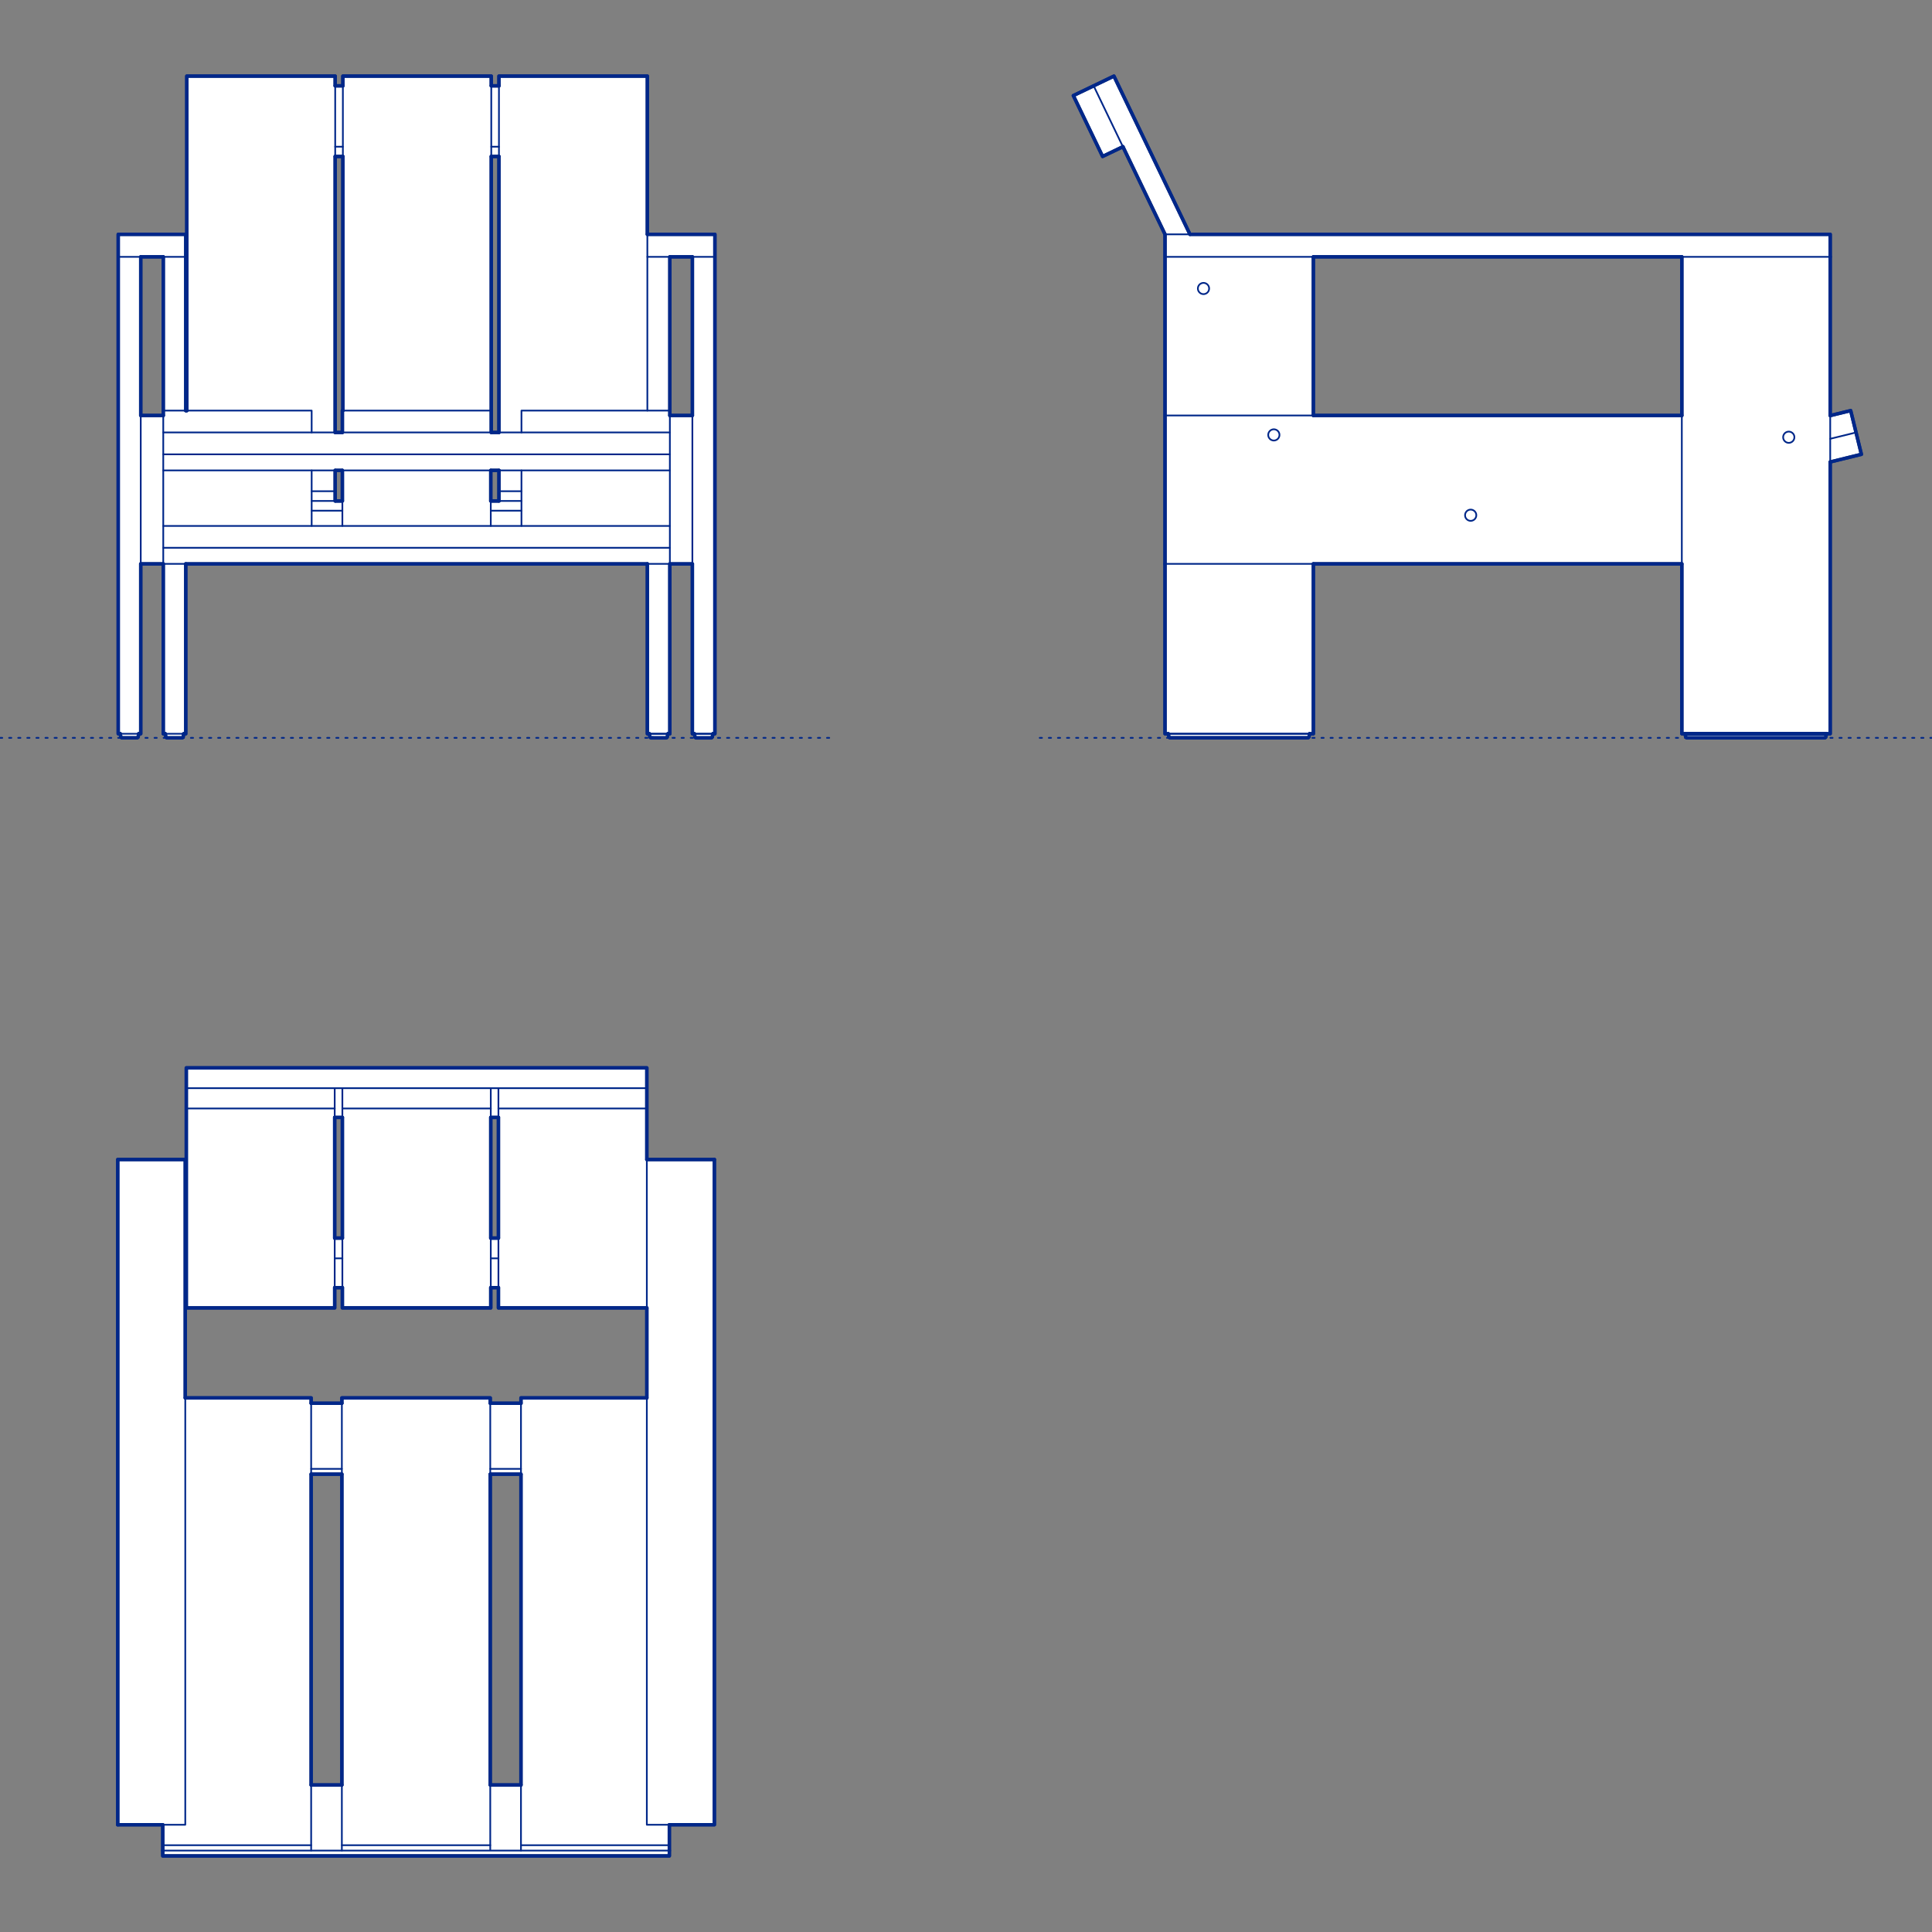 <?xml version="1.0" encoding="UTF-8"?>
<svg xmlns="http://www.w3.org/2000/svg" viewBox="0 0 850.39 850.39">
  <rect x="0" y="0" width="850.39" height="850.39" fill="#808080" stroke="none"/>
  <defs>
    <style>
      .cls-1, .cls-2 {
        stroke-width: .75px;
      }

      .cls-1, .cls-2, .cls-3 {
        fill: none;
        stroke: #002789;
      }

      .cls-1, .cls-2, .cls-3, .cls-4 {
        stroke-linecap: round;
        stroke-linejoin: round;
      }

      .cls-2 {
        stroke-dasharray: 0 0 1 3;
      }

      .cls-3, .cls-4 {
        stroke-width: 1.5px;
      }

      .cls-4 {
        fill: #fff;
        fill-rule: evenodd;
        stroke: #243775;
      }
    </style>
  </defs>
  <g id="Blocks_Fill" data-name="Blocks$Fill">
    <g id="HATCH">
      <path class="cls-4" d="M494.25,64.58l-8.93,4.29-12.88-26.8,8.93-4.29,8.93-4.29,33.46,69.65h281.82v79.79l9.01-2.21,2.36,9.63,2.36,9.63-13.72,3.36v119.63h-65.32v-74.78h-162.17v74.78h-1.69l-.2,1.24v.02s-.01.02-.01.02v.02s-.01.02-.01.02v.02s-.02.02-.02.02v.02s-.02.02-.02.02v.02s-.02.02-.02.02v.02s-.02.02-.02.02v.02s-.03.02-.03.02v.02s-.03.02-.03.02l-.02.02-.02.02-.02.02-.02.02h-.02s-.02.03-.02.03h-.02s-.02.03-.02.03h-.02s-.02.02-.02.02h-.02s-.02.02-.02.02h-.02s-.02.02-.02.02h-.02s-.02.02-.02.02h-.02s-.02.01-.02.01h-.02s-.02,0-.02,0h-.02s-.02,0-.02,0h-.02s-.02,0-.02,0h-.02s-60.46,0-60.46,0h-.02s-.02,0-.02,0h-.02s-.02,0-.02,0h-.02s-.02,0-.02,0h-.02s-.02-.01-.02-.01h-.02s-.02-.02-.02-.02h-.02s-.02-.02-.02-.02h-.02s-.02-.02-.02-.02h-.02s-.02-.02-.02-.02h-.02s-.02-.03-.02-.03h-.02s-.02-.03-.02-.03l-.02-.02-.02-.02-.02-.02-.02-.02v-.02s-.03-.02-.03-.02v-.02s-.03-.02-.03-.02v-.02s-.02-.02-.02-.02v-.02s-.02-.02-.02-.02v-.02s-.02-.02-.02-.02v-.02s-.02-.02-.02-.02v-.02s-.01-.02-.01-.02v-.02s0-.02,0-.02l-.19-1.22h-1.46V103.14l-18.53-38.56M740.27,113.05h-162.17v69.82h162.17v-69.82Z"/>
    </g>
    <g id="HATCH-2" data-name="HATCH">
      <polygon class="cls-4" points="803.7 324.21 803.7 324.23 803.7 324.26 803.69 324.28 803.68 324.3 803.68 324.32 803.67 324.34 803.66 324.36 803.65 324.38 803.64 324.41 803.63 324.43 803.62 324.45 803.61 324.47 803.6 324.48 803.58 324.5 803.57 324.52 803.56 324.54 803.54 324.56 803.53 324.57 803.51 324.59 803.49 324.6 803.48 324.62 803.46 324.63 803.44 324.65 803.42 324.66 803.4 324.67 803.38 324.69 803.36 324.7 803.34 324.71 803.32 324.72 803.3 324.73 803.28 324.74 803.26 324.74 803.24 324.75 803.22 324.76 803.2 324.76 803.17 324.77 803.15 324.77 803.13 324.78 803.11 324.78 803.08 324.78 803.06 324.78 803.04 324.78 803.01 324.78 802.52 324.78 802.37 324.78 743.26 324.78 743.16 324.78 742.63 324.78 742.6 324.78 742.57 324.78 742.55 324.78 742.53 324.78 742.5 324.77 742.48 324.77 742.46 324.77 742.43 324.76 742.41 324.76 742.39 324.75 742.37 324.74 742.35 324.73 742.32 324.72 742.3 324.71 742.28 324.7 742.26 324.69 742.24 324.68 742.22 324.67 742.2 324.66 742.18 324.64 742.17 324.63 742.15 324.61 742.13 324.6 742.11 324.58 742.1 324.56 742.08 324.55 742.07 324.53 742.05 324.51 742.04 324.49 742.03 324.47 742.02 324.45 742 324.43 741.99 324.41 741.98 324.39 741.97 324.37 741.96 324.35 741.96 324.32 741.95 324.3 741.94 324.28 741.94 324.26 741.93 324.23 741.93 324.21 741.73 322.98 743.07 322.98 802.57 322.98 803.9 322.98 803.7 324.21"/>
    </g>
    <g id="HATCH-3" data-name="HATCH">
      <path class="cls-4" d="M147.32,566.76v8.93h-65.32v-105.65h202.72v40.33h29.73v292.81h-19.82v13.72H71.64v-13.72h-19.82v-292.81h29.73v104.92h55.41v2.36h13.51v-2.36h65.32v2.36h13.51v-2.36h55.41v-39.6h-65.32v-8.93h-3.38v8.93h-65.32v-8.93h-3.38M219.39,491.84h-3.38v53.1h3.38v-53.1M150.7,491.84h-3.38v53.1h3.38v-53.1M215.79,648.88v136.79h13.51v-136.79h-13.51M150.47,648.88h-13.51v136.79h13.51v-136.79Z"/>
    </g>
    <g id="HATCH-4" data-name="HATCH">
      <path class="cls-4" d="M313.78,322.97h.89V103.14h-29.73V33.49h-65.32v4.29h-3.38v-4.29h-65.32v4.29h-3.38v-4.29h-65.32v147.24h-.45v-77.59h-29.73v219.84h.9l.2,1.25v.02s.01.02.01.02v.02s.01.02.01.02v.02s.02.02.02.02v.02s.02.02.02.02v.02s.02.02.02.02v.02s.03.02.03.02v.02s.03.02.03.02v.02s.03.02.03.02l.02.02.02.02.02.02.02.02h.02s.02.03.02.03h.02s.02.03.02.03h.02s.02.02.02.02h.02s.02.02.02.02h.02s.02.02.02.02h.02s.02.01.02.01h.02s.02.01.02.01h.02s.02,0,.02,0h.02s.02,0,.02,0h.02s.02,0,.02,0h6.41s.02,0,.02,0h.02s.02,0,.02,0h.02s.02,0,.02,0h.02s.02-.01.02-.01h.02s.02-.01.02-.01h.02s.02-.02.02-.02h.02s.02-.02.02-.02h.02s.02-.02.02-.02h.02s.02-.03.02-.03h.02s.02-.03.02-.03l.02-.02.02-.02.02-.02.02-.02.02-.02.02-.02v-.02s.03-.02.03-.02v-.02s.03-.02.03-.02v-.02s.02-.02.02-.02v-.02s.02-.02.02-.02v-.02s.02-.02.02-.02v-.02s.01-.02.01-.02v-.02s.01-.02.01-.02v-.02s.2-1.23.2-1.23h.9v-74.78h9.91s0,74.78,0,74.78h.9l.2,1.25v.02s.01.02.01.02v.02s.01.02.01.02v.02s.02.02.02.02v.02s.02.02.02.02v.02s.02.02.02.02v.02s.02.02.02.02v.02s.03.02.03.02v.02s.03.02.03.02l.02.02.02.02.02.02.02.02h.02s.02.03.02.03h.02s.02.03.02.03h.02s.02.02.02.02h.02s.02.02.02.02h.02s.02.02.02.02h.02s.02.02.02.02h.02s.02.01.02.01h.02s.02,0,.02,0h.02s.02,0,.02,0h.02s.02,0,.02,0h.02s6.41,0,6.41,0h.02s.02,0,.02,0h.02s.02,0,.02,0h.02s.02,0,.02,0h.02s.02-.01.02-.01h.02s.02-.02.02-.02h.02s.02-.02.02-.02h.02s.02-.02.02-.02h.02s.02-.02.02-.02h.02s.02-.03.02-.03h.02s.02-.03.02-.03l.02-.02.02-.02.02-.02.02-.02.02-.02v-.02s.03-.02.03-.02v-.02s.03-.02.03-.02v-.02s.02-.02.02-.02v-.02s.02-.02.02-.02v-.02s.02-.02.02-.02v-.02s.01-.02.01-.02v-.02s.01-.02.01-.02v-.02s.2-1.23.2-1.23h.9v-74.78h203.17v74.78h.91l.2,1.25v.02s.01.02.01.02v.02s.01.02.01.02v.02s.02.02.02.02v.02s.02.02.02.02v.02s.02.02.02.02v.02s.02.02.02.02v.02s.03.02.03.02v.02s.03.02.03.02l.02.02.02.02.02.02.02.02h.02s.02.03.02.03h.02s.02.03.02.03h.02s.02.02.02.02h.02s.02.02.02.02h.02s.02.02.02.02h.02s.02.02.02.02h.02s.02.01.02.01h.02s.02,0,.02,0h.02s.02,0,.02,0h.02s.02,0,.02,0h.02s.52,0,.52,0h5.89s.02,0,.02,0h.02s.02,0,.02,0h.02s.02,0,.02,0h.02s.02-.01.02-.01h.02s.02-.01.02-.01h.02s.02-.02.02-.02h.02s.02-.02.02-.02h.02s.02-.02.02-.02h.02s.02-.03.02-.03h.02s.02-.03.02-.03l.02-.02.02-.02.02-.02.02-.02.02-.02v-.02s.03-.02.03-.02v-.02s.03-.02.03-.02v-.02s.02-.02.02-.02v-.02s.02-.02.02-.02v-.02s.02-.02.02-.02v-.02s.02-.02.02-.02v-.02s.01-.02.01-.02v-.02s0-.02,0-.02l.2-1.23h.89v-74.78h9.91v74.78h.91l.2,1.25v.02s.01.02.01.02v.02s.01.02.01.02v.02s.02.02.02.02v.02s.02.02.02.02v.02s.02.02.02.02v.02s.02.02.02.02v.02s.03.02.03.02v.02s.03.02.03.02l.02.02.02.02.02.02.02.02h.02s.02.03.02.03h.02s.02.03.02.03h.02s.02.02.02.02h.02s.02.02.02.02h.02s.02.02.02.02h.02s.02.02.02.02h.02s.02.01.02.01h.02s.02,0,.02,0h.02s.02,0,.02,0h.02s.02,0,.02,0h.02s6.41,0,6.41,0h.02s.02,0,.02,0h.02s.02,0,.02,0h.02s.02,0,.02,0h.02s.02-.01.02-.01h.02s.02-.02.02-.02h.02s.02-.02.02-.02h.02s.02-.02.02-.02h.02s.02-.02.02-.02h.02s.02-.03.02-.03h.02s.02-.03.02-.03l.02-.02.02-.02.02-.02.02-.02v-.02s.03-.02.03-.02v-.02s.03-.02.03-.02v-.02s.02-.02.02-.02v-.02s.02-.02.02-.02v-.02s.02-.02.02-.02v-.02s.02-.02.02-.02v-.02s.01-.02.01-.02v-.02s0-.02,0-.02l.2-1.23M71.86,113.05v69.82h-9.91v-69.82h9.91M147.54,220.5v-13.45h3.15v13.45h-3.15M150.92,180.73h-.23v9.63h-3.15v-121.48h3.38v111.86M216.24,68.87h3.38v121.48h-3.38v-121.48M219.62,207.05v13.45h-3.6v-13.45h3.6M304.76,182.87h-9.91v-69.82h9.91v69.82Z"/>
    </g>
  </g>
  <g id="Blocks_Inner" data-name="Blocks$Inner">
    <g id="LINE">
      <line class="cls-1" x1="740.27" y1="248.19" x2="512.78" y2="248.19"/>
    </g>
    <g id="POLYLINE">
      <polyline class="cls-1" points="512.78 248.19 512.78 182.87 512.78 113.05 512.78 103.14 805.59 103.14 805.59 113.05 740.27 113.05 512.78 113.05"/>
    </g>
    <g id="LINE-2" data-name="LINE">
      <line class="cls-1" x1="578.1" y1="113.05" x2="578.1" y2="182.87"/>
    </g>
    <g id="SPLINE">
      <path class="cls-1" d="M558.22,191.43c0-.54.16-1.02.47-1.45s.73-.73,1.24-.9,1.02-.17,1.53,0,.92.47,1.24.9.47.92.47,1.45-.16,1.02-.47,1.45-.73.73-1.24.9-1.02.17-1.53,0-.92-.47-1.24-.9-.47-.92-.47-1.45Z"/>
    </g>
    <g id="SPLINE-2" data-name="SPLINE">
      <path class="cls-1" d="M644.86,226.78c0-.54.16-1.02.47-1.45s.73-.73,1.24-.9,1.02-.17,1.53,0,.92.47,1.24.9.47.92.47,1.45-.16,1.02-.47,1.45-.73.73-1.24.9-1.02.17-1.53,0-.92-.47-1.24-.9-.47-.92-.47-1.45Z"/>
    </g>
    <g id="SPLINE-3" data-name="SPLINE">
      <path class="cls-1" d="M527.26,126.99c0-.54.16-1.02.47-1.45s.73-.73,1.24-.9,1.02-.17,1.53,0,.92.47,1.24.9.47.92.47,1.45-.16,1.02-.47,1.45-.73.73-1.24.9-1.02.17-1.53,0-.92-.47-1.24-.9-.47-.92-.47-1.45Z"/>
    </g>
    <g id="SPLINE-4" data-name="SPLINE">
      <path class="cls-1" d="M784.87,192.45c0-.54.16-1.02.47-1.45s.73-.73,1.24-.9,1.02-.17,1.53,0,.92.47,1.24.9.47.92.47,1.45-.16,1.02-.47,1.45-.73.73-1.24.9-1.02.17-1.53,0-.92-.47-1.24-.9-.47-.92-.47-1.45Z"/>
    </g>
    <g id="POLYLINE-2" data-name="POLYLINE">
      <polygon class="cls-1" points="514.24 322.96 515.57 322.96 575.07 322.96 576.41 322.96 576.21 324.19 576.21 324.21 576.2 324.24 576.2 324.26 576.19 324.28 576.18 324.3 576.18 324.32 576.17 324.35 576.16 324.37 576.15 324.39 576.14 324.41 576.13 324.43 576.12 324.45 576.1 324.47 576.09 324.48 576.08 324.5 576.06 324.52 576.05 324.54 576.03 324.55 576.02 324.57 576 324.59 575.98 324.6 575.97 324.61 575.95 324.63 575.93 324.64 575.91 324.65 575.89 324.67 575.87 324.68 575.85 324.69 575.83 324.7 575.81 324.71 575.79 324.72 575.77 324.72 575.75 324.73 575.72 324.74 575.7 324.74 575.68 324.75 575.66 324.75 575.63 324.76 575.61 324.76 575.59 324.76 575.57 324.76 575.54 324.76 575.51 324.76 575.03 324.76 574.88 324.76 515.77 324.76 515.67 324.76 515.14 324.76 515.1 324.76 515.08 324.76 515.06 324.76 515.03 324.76 515.01 324.76 514.99 324.75 514.96 324.75 514.94 324.74 514.92 324.74 514.9 324.73 514.87 324.72 514.85 324.71 514.83 324.71 514.81 324.7 514.79 324.69 514.77 324.67 514.75 324.66 514.73 324.65 514.71 324.64 514.69 324.62 514.67 324.61 514.65 324.59 514.64 324.58 514.62 324.56 514.61 324.54 514.59 324.53 514.57 324.51 514.56 324.49 514.55 324.47 514.53 324.45 514.52 324.43 514.51 324.41 514.5 324.39 514.49 324.37 514.48 324.35 514.47 324.33 514.46 324.31 514.46 324.28 514.45 324.26 514.44 324.24 514.44 324.22 514.44 324.19 514.24 322.96"/>
    </g>
    <g id="POLYLINE-3" data-name="POLYLINE">
      <polygon class="cls-1" points="803.7 324.21 803.7 324.23 803.7 324.26 803.69 324.28 803.68 324.3 803.68 324.32 803.67 324.34 803.66 324.36 803.65 324.38 803.64 324.41 803.63 324.43 803.62 324.45 803.61 324.47 803.6 324.48 803.58 324.5 803.57 324.52 803.56 324.54 803.54 324.56 803.53 324.57 803.51 324.59 803.49 324.6 803.48 324.62 803.46 324.63 803.44 324.65 803.42 324.66 803.4 324.67 803.38 324.69 803.36 324.7 803.34 324.71 803.32 324.72 803.3 324.73 803.28 324.74 803.26 324.74 803.24 324.75 803.22 324.76 803.2 324.76 803.17 324.77 803.15 324.77 803.13 324.78 803.11 324.78 803.08 324.78 803.06 324.78 803.04 324.78 803.01 324.78 802.52 324.78 802.37 324.78 743.26 324.78 743.16 324.78 742.63 324.78 742.6 324.78 742.57 324.78 742.55 324.78 742.53 324.78 742.5 324.77 742.48 324.77 742.46 324.77 742.43 324.76 742.41 324.76 742.39 324.75 742.37 324.74 742.35 324.73 742.32 324.72 742.3 324.71 742.28 324.7 742.26 324.69 742.24 324.68 742.22 324.67 742.2 324.66 742.18 324.64 742.17 324.63 742.15 324.61 742.13 324.6 742.11 324.58 742.1 324.56 742.08 324.55 742.07 324.53 742.05 324.51 742.04 324.49 742.03 324.47 742.02 324.45 742 324.43 741.99 324.41 741.98 324.39 741.97 324.37 741.96 324.35 741.96 324.32 741.95 324.3 741.94 324.28 741.94 324.26 741.93 324.23 741.93 324.21 741.73 322.98 743.07 322.98 802.57 322.98 803.9 322.98 803.7 324.21"/>
    </g>
    <g id="POLYLINE-4" data-name="POLYLINE">
      <polyline class="cls-1" points="805.59 113.05 805.59 322.97 740.27 322.97 740.27 113.05"/>
    </g>
    <g id="POLYLINE-5" data-name="POLYLINE">
      <polyline class="cls-1" points="578.1 248.19 578.1 322.97 512.78 322.97 512.78 248.19"/>
    </g>
    <g id="POLYLINE-6" data-name="POLYLINE">
      <polyline class="cls-1" points="805.59 203.34 819.32 199.98 816.96 190.35 814.6 180.73 805.59 182.93"/>
    </g>
    <g id="POLYLINE-7" data-name="POLYLINE">
      <polyline class="cls-1" points="494.25 64.58 485.32 68.87 472.44 42.07 481.38 37.78 490.31 33.49 523.77 103.14"/>
    </g>
    <g id="LINE-3" data-name="LINE">
      <line class="cls-1" x1="512.78" y1="182.87" x2="740.27" y2="182.87"/>
    </g>
    <g id="LINE-4" data-name="LINE">
      <line class="cls-1" x1="512.78" y1="103.14" x2="481.38" y2="37.78"/>
    </g>
    <g id="LINE-5" data-name="LINE">
      <line class="cls-1" x1="816.96" y1="190.35" x2="805.59" y2="193.14"/>
    </g>
    <g id="LINE-6" data-name="LINE">
      <line class="cls-1" x1="81.55" y1="615.29" x2="136.96" y2="615.29"/>
    </g>
    <g id="POLYLINE-8" data-name="POLYLINE">
      <polyline class="cls-1" points="136.96 615.29 136.96 812.19 136.96 814.55"/>
    </g>
    <g id="LINE-7" data-name="LINE">
      <line class="cls-1" x1="136.96" y1="785.67" x2="150.47" y2="785.67"/>
    </g>
    <g id="LINE-8" data-name="LINE">
      <line class="cls-1" x1="229.31" y1="648.88" x2="215.79" y2="648.88"/>
    </g>
    <g id="LINE-9" data-name="LINE">
      <line class="cls-1" x1="229.31" y1="646.53" x2="215.79" y2="646.53"/>
    </g>
    <g id="LINE-10" data-name="LINE">
      <line class="cls-1" x1="150.47" y1="648.88" x2="136.96" y2="648.88"/>
    </g>
    <g id="LINE-11" data-name="LINE">
      <line class="cls-1" x1="136.96" y1="617.65" x2="150.47" y2="617.65"/>
    </g>
    <g id="LINE-12" data-name="LINE">
      <line class="cls-1" x1="150.7" y1="566.76" x2="147.32" y2="566.76"/>
    </g>
    <g id="LINE-13" data-name="LINE">
      <line class="cls-1" x1="150.7" y1="491.84" x2="147.32" y2="491.84"/>
    </g>
    <g id="LINE-14" data-name="LINE">
      <line class="cls-1" x1="219.4" y1="566.76" x2="216.02" y2="566.76"/>
    </g>
    <g id="LINE-15" data-name="LINE">
      <line class="cls-1" x1="216.02" y1="553.88" x2="219.4" y2="553.88"/>
    </g>
    <g id="LINE-16" data-name="LINE">
      <line class="cls-1" x1="216.02" y1="544.95" x2="219.4" y2="544.95"/>
    </g>
    <g id="POLYLINE-9" data-name="POLYLINE">
      <polyline class="cls-1" points="229.31 812.19 229.31 615.29 284.72 615.29"/>
    </g>
    <g id="POLYLINE-10" data-name="POLYLINE">
      <polyline class="cls-1" points="216.02 478.97 216.02 487.9 216.02 575.69 150.7 575.69 150.7 487.9 150.7 478.97 216.02 478.97 219.39 478.97"/>
    </g>
    <g id="POLYLINE-11" data-name="POLYLINE">
      <polyline class="cls-1" points="284.71 575.69 219.39 575.69 219.39 487.9 219.39 478.97 284.71 478.97"/>
    </g>
    <g id="POLYLINE-12" data-name="POLYLINE">
      <polyline class="cls-1" points="147.32 487.9 147.32 575.69 82 575.69 82 487.9 82 478.97 82 470.03 284.71 470.03 284.71 478.97 284.71 487.9 284.71 510.37"/>
    </g>
    <g id="POLYLINE-13" data-name="POLYLINE">
      <polyline class="cls-1" points="82 487.9 147.32 487.9 147.32 478.97"/>
    </g>
    <g id="POLYLINE-14" data-name="POLYLINE">
      <polyline class="cls-1" points="150.7 478.97 147.32 478.97 82 478.97"/>
    </g>
    <g id="POLYLINE-15" data-name="POLYLINE">
      <polyline class="cls-1" points="229.3 814.55 215.79 814.55 150.47 814.55 150.47 812.19 150.47 615.29 215.79 615.29 215.79 812.19 215.79 814.55"/>
    </g>
    <g id="POLYLINE-16" data-name="POLYLINE">
      <rect class="cls-1" x="51.82" y="510.37" width="29.73" height="292.81"/>
    </g>
    <g id="POLYLINE-17" data-name="POLYLINE">
      <polyline class="cls-1" points="294.62 814.55 294.62 816.91 71.64 816.91 71.64 814.55"/>
    </g>
    <g id="POLYLINE-18" data-name="POLYLINE">
      <rect class="cls-1" x="284.71" y="510.37" width="29.73" height="292.81"/>
    </g>
    <g id="POLYLINE-19" data-name="POLYLINE">
      <polyline class="cls-1" points="294.62 812.19 229.31 812.19 229.31 814.55 294.62 814.55 294.62 812.19 294.62 803.18"/>
    </g>
    <g id="POLYLINE-20" data-name="POLYLINE">
      <polyline class="cls-1" points="150.47 814.55 136.96 814.55 71.64 814.55 71.64 812.19 71.64 803.18"/>
    </g>
    <g id="LINE-17" data-name="LINE">
      <line class="cls-1" x1="147.32" y1="553.88" x2="150.7" y2="553.88"/>
    </g>
    <g id="LINE-18" data-name="LINE">
      <line class="cls-1" x1="147.32" y1="544.95" x2="150.7" y2="544.95"/>
    </g>
    <g id="LINE-19" data-name="LINE">
      <line class="cls-1" x1="219.4" y1="491.84" x2="216.02" y2="491.84"/>
    </g>
    <g id="LINE-20" data-name="LINE">
      <line class="cls-1" x1="215.79" y1="617.65" x2="229.31" y2="617.65"/>
    </g>
    <g id="LINE-21" data-name="LINE">
      <line class="cls-1" x1="215.79" y1="785.67" x2="229.31" y2="785.67"/>
    </g>
    <g id="LINE-22" data-name="LINE">
      <line class="cls-1" x1="150.47" y1="646.53" x2="136.96" y2="646.53"/>
    </g>
    <g id="LINE-23" data-name="LINE">
      <line class="cls-1" x1="150.7" y1="487.9" x2="216.02" y2="487.9"/>
    </g>
    <g id="LINE-24" data-name="LINE">
      <line class="cls-1" x1="215.79" y1="812.19" x2="150.47" y2="812.19"/>
    </g>
    <g id="LINE-25" data-name="LINE">
      <line class="cls-1" x1="219.39" y1="487.9" x2="284.71" y2="487.9"/>
    </g>
    <g id="LINE-26" data-name="LINE">
      <line class="cls-1" x1="136.96" y1="812.19" x2="71.64" y2="812.19"/>
    </g>
    <g id="POLYLINE-21" data-name="POLYLINE">
      <polyline class="cls-1" points="284.94 248.19 284.94 322.97 294.85 322.97 294.85 248.19 294.85 199.98"/>
    </g>
    <g id="POLYLINE-22" data-name="POLYLINE">
      <polygon class="cls-1" points="287.23 324.78 287.38 324.78 292.43 324.78 292.53 324.78 293.06 324.78 293.1 324.78 293.12 324.78 293.14 324.77 293.17 324.77 293.19 324.77 293.21 324.77 293.23 324.76 293.26 324.76 293.28 324.75 293.3 324.74 293.32 324.74 293.35 324.73 293.37 324.72 293.39 324.71 293.41 324.7 293.43 324.69 293.45 324.68 293.47 324.66 293.49 324.65 293.51 324.64 293.53 324.62 293.54 324.61 293.56 324.59 293.58 324.57 293.59 324.56 293.61 324.54 293.62 324.52 293.64 324.5 293.65 324.48 293.66 324.47 293.68 324.45 293.69 324.43 293.7 324.4 293.71 324.38 293.72 324.36 293.73 324.34 293.74 324.32 293.74 324.3 293.75 324.27 293.75 324.25 293.76 324.23 293.76 324.21 293.96 322.97 292.62 322.97 287.18 322.97 285.85 322.97 286.04 324.21 286.05 324.23 286.05 324.25 286.06 324.27 286.06 324.29 286.07 324.32 286.08 324.34 286.09 324.36 286.1 324.38 286.11 324.4 286.12 324.42 286.13 324.44 286.14 324.46 286.15 324.48 286.17 324.5 286.18 324.52 286.19 324.53 286.21 324.55 286.22 324.57 286.24 324.58 286.26 324.6 286.27 324.61 286.29 324.63 286.31 324.64 286.33 324.66 286.35 324.67 286.37 324.68 286.39 324.69 286.41 324.7 286.43 324.71 286.45 324.72 286.47 324.73 286.49 324.74 286.51 324.75 286.53 324.75 286.55 324.76 286.58 324.76 286.6 324.77 286.62 324.77 286.64 324.77 286.67 324.77 286.69 324.78 286.71 324.78 286.74 324.78 287.23 324.78"/>
    </g>
    <g id="POLYLINE-23" data-name="POLYLINE">
      <polygon class="cls-1" points="313.58 324.21 313.78 322.97 312.44 322.97 307.01 322.97 305.67 322.97 305.87 324.21 305.87 324.23 305.87 324.25 305.88 324.27 305.89 324.29 305.89 324.32 305.9 324.34 305.91 324.36 305.92 324.38 305.93 324.4 305.94 324.42 305.95 324.44 305.96 324.46 305.97 324.48 305.99 324.5 306 324.52 306.01 324.53 306.03 324.55 306.04 324.57 306.06 324.58 306.08 324.6 306.09 324.61 306.11 324.63 306.13 324.64 306.15 324.66 306.17 324.67 306.19 324.68 306.21 324.69 306.23 324.7 306.25 324.71 306.27 324.72 306.29 324.73 306.31 324.74 306.33 324.75 306.35 324.75 306.38 324.76 306.4 324.76 306.42 324.77 306.44 324.77 306.47 324.77 306.49 324.77 306.51 324.78 306.53 324.78 306.56 324.78 307.05 324.78 307.2 324.78 312.25 324.78 312.35 324.78 312.88 324.78 312.92 324.78 312.94 324.78 312.96 324.77 312.99 324.77 313.01 324.77 313.03 324.77 313.06 324.76 313.08 324.76 313.1 324.75 313.12 324.74 313.15 324.74 313.17 324.73 313.19 324.72 313.21 324.71 313.23 324.7 313.25 324.69 313.27 324.68 313.29 324.66 313.31 324.65 313.33 324.64 313.35 324.62 313.36 324.61 313.38 324.59 313.4 324.57 313.41 324.56 313.43 324.54 313.44 324.52 313.46 324.5 313.47 324.48 313.49 324.47 313.5 324.45 313.51 324.43 313.52 324.4 313.53 324.38 313.54 324.36 313.55 324.34 313.56 324.32 313.56 324.3 313.57 324.27 313.58 324.25 313.58 324.23 313.58 324.21"/>
    </g>
    <g id="LINE-27" data-name="LINE">
      <line class="cls-1" x1="150.7" y1="224.79" x2="137.18" y2="224.79"/>
    </g>
    <g id="LINE-28" data-name="LINE">
      <line class="cls-1" x1="229.53" y1="224.79" x2="216.02" y2="224.79"/>
    </g>
    <g id="POLYLINE-24" data-name="POLYLINE">
      <line class="cls-1" x1="219.62" y1="220.5" x2="216.02" y2="220.5"/>
    </g>
    <g id="POLYLINE-25" data-name="POLYLINE">
      <polyline class="cls-1" points="284.94 103.14 314.67 103.14 314.67 113.05 314.67 322.97 304.76 322.97 304.76 248.19"/>
    </g>
    <g id="LINE-29" data-name="LINE">
      <line class="cls-1" x1="147.54" y1="37.78" x2="150.92" y2="37.78"/>
    </g>
    <g id="LINE-30" data-name="LINE">
      <line class="cls-1" x1="219.62" y1="68.87" x2="216.24" y2="68.87"/>
    </g>
    <g id="LINE-31" data-name="LINE">
      <line class="cls-1" x1="219.62" y1="64.58" x2="216.24" y2="64.58"/>
    </g>
    <g id="LINE-32" data-name="LINE">
      <line class="cls-1" x1="216.24" y1="37.78" x2="219.62" y2="37.78"/>
    </g>
    <g id="POLYLINE-26" data-name="POLYLINE">
      <polyline class="cls-1" points="71.86 180.73 137.18 180.73 137.18 190.35"/>
    </g>
    <g id="POLYLINE-27" data-name="POLYLINE">
      <polyline class="cls-1" points="72.76 322.97 72.96 324.21 72.96 324.23 72.97 324.25 72.97 324.27 72.98 324.29 72.98 324.32 72.99 324.34 73 324.36 73.01 324.38 73.02 324.4 73.03 324.42 73.04 324.44 73.05 324.46 73.07 324.48 73.08 324.5 73.09 324.52 73.11 324.53 73.12 324.55 73.14 324.57 73.15 324.58 73.17 324.6 73.19 324.61 73.2 324.63 73.22 324.64 73.24 324.66 73.26 324.67 73.28 324.68 73.3 324.69 73.32 324.7 73.34 324.71 73.36 324.72 73.38 324.73 73.4 324.74 73.42 324.75 73.45 324.75 73.47 324.76 73.49 324.76 73.51 324.77 73.53 324.77 73.56 324.77 73.58 324.77 73.6 324.78 73.62 324.78 73.66 324.78 74.19 324.78 74.29 324.78 79.34 324.78 79.49 324.78 79.98 324.78 80.01 324.78 80.03 324.78 80.05 324.77 80.08 324.77 80.1 324.77 80.12 324.77 80.14 324.76 80.17 324.76 80.19 324.75 80.21 324.75 80.23 324.74 80.25 324.73 80.28 324.72 80.3 324.71 80.32 324.7 80.34 324.69 80.36 324.68 80.38 324.67 80.4 324.65 80.42 324.64 80.44 324.62 80.45 324.61 80.47 324.59 80.49 324.58 80.5 324.56 80.52 324.54 80.53 324.52 80.55 324.51 80.56 324.49 80.58 324.47 80.59 324.45 80.6 324.43 80.61 324.41 80.62 324.39 80.63 324.36 80.64 324.34 80.65 324.32 80.65 324.3 80.66 324.27 80.67 324.25 80.67 324.23 80.68 324.21 80.87 322.97"/>
    </g>
    <g id="POLYLINE-28" data-name="POLYLINE">
      <polyline class="cls-1" points="294.85 180.73 229.53 180.73 229.53 190.35"/>
    </g>
    <g id="POLYLINE-29" data-name="POLYLINE">
      <polyline class="cls-1" points="294.85 113.05 294.85 180.73 294.85 190.35 294.85 199.98 71.86 199.98"/>
    </g>
    <g id="POLYLINE-30" data-name="POLYLINE">
      <polyline class="cls-1" points="294.85 207.05 71.86 207.05 71.86 199.98 71.86 190.35 71.86 180.73 71.86 113.05"/>
    </g>
    <g id="POLYLINE-31" data-name="POLYLINE">
      <polyline class="cls-1" points="61.95 113.05 61.95 322.97 52.04 322.97 52.04 113.05 52.04 103.14 81.77 103.14 81.77 113.05 81.77 180.73"/>
    </g>
    <g id="POLYLINE-32" data-name="POLYLINE">
      <polyline class="cls-1" points="81.77 248.19 81.77 322.97 71.86 322.97 71.86 248.19 71.86 207.05"/>
    </g>
    <g id="POLYLINE-33" data-name="POLYLINE">
      <polyline class="cls-1" points="61.95 248.19 71.86 248.19 294.85 248.19 304.76 248.19 304.76 182.87 304.76 113.05"/>
    </g>
    <g id="POLYLINE-34" data-name="POLYLINE">
      <polyline class="cls-1" points="147.54 207.05 147.54 216.21 147.54 220.5 137.18 220.5"/>
    </g>
    <g id="POLYLINE-35" data-name="POLYLINE">
      <polyline class="cls-1" points="82.22 180.73 82.22 33.49 147.54 33.49 147.54 190.35"/>
    </g>
    <g id="POLYLINE-36" data-name="POLYLINE">
      <polyline class="cls-1" points="219.62 190.35 219.62 33.49 284.94 33.49 284.94 103.14 284.94 113.05 284.94 180.73"/>
    </g>
    <g id="POLYLINE-37" data-name="POLYLINE">
      <polyline class="cls-1" points="219.62 207.05 219.62 216.21 219.62 220.5 229.53 220.5"/>
    </g>
    <g id="POLYLINE-38" data-name="POLYLINE">
      <polyline class="cls-1" points="216.02 190.35 216.02 180.73 150.7 180.73 150.7 190.35"/>
    </g>
    <g id="POLYLINE-39" data-name="POLYLINE">
      <polyline class="cls-1" points="150.92 180.73 150.92 33.49 216.24 33.49 216.24 190.35"/>
    </g>
    <g id="POLYLINE-40" data-name="POLYLINE">
      <polyline class="cls-1" points="52.94 322.97 53.14 324.21 53.14 324.23 53.15 324.25 53.15 324.27 53.16 324.3 53.16 324.32 53.17 324.34 53.18 324.36 53.19 324.38 53.2 324.4 53.21 324.43 53.22 324.45 53.24 324.47 53.25 324.48 53.26 324.5 53.28 324.52 53.29 324.54 53.31 324.56 53.32 324.57 53.34 324.59 53.36 324.61 53.37 324.62 53.39 324.64 53.41 324.65 53.43 324.66 53.45 324.68 53.47 324.69 53.49 324.7 53.51 324.71 53.53 324.72 53.55 324.73 53.58 324.74 53.6 324.74 53.62 324.75 53.64 324.76 53.66 324.76 53.69 324.77 53.71 324.77 53.73 324.77 53.76 324.77 53.78 324.78 53.8 324.78 53.84 324.78 54.37 324.78 54.47 324.78 59.52 324.78 59.67 324.78 60.16 324.78 60.19 324.78 60.21 324.78 60.23 324.77 60.26 324.77 60.28 324.77 60.3 324.77 60.32 324.76 60.35 324.76 60.37 324.75 60.39 324.75 60.41 324.74 60.43 324.73 60.45 324.72 60.48 324.71 60.5 324.7 60.52 324.69 60.54 324.68 60.56 324.67 60.58 324.65 60.6 324.64 60.61 324.62 60.63 324.61 60.65 324.59 60.67 324.58 60.68 324.56 60.7 324.54 60.71 324.52 60.73 324.51 60.74 324.49 60.75 324.47 60.77 324.45 60.78 324.43 60.79 324.41 60.8 324.39 60.81 324.36 60.82 324.34 60.83 324.32 60.83 324.3 60.84 324.27 60.85 324.25 60.85 324.23 60.85 324.21 61.05 322.97"/>
    </g>
    <g id="LINE-33" data-name="LINE">
      <line class="cls-1" x1="137.18" y1="207.05" x2="137.18" y2="231.5"/>
    </g>
    <g id="LINE-34" data-name="LINE">
      <line class="cls-1" x1="52.04" y1="113.05" x2="81.77" y2="113.05"/>
    </g>
    <g id="LINE-35" data-name="LINE">
      <line class="cls-1" x1="284.94" y1="113.05" x2="314.67" y2="113.05"/>
    </g>
    <g id="LINE-36" data-name="LINE">
      <line class="cls-1" x1="229.53" y1="231.5" x2="229.53" y2="207.05"/>
    </g>
    <g id="LINE-37" data-name="LINE">
      <line class="cls-1" x1="294.85" y1="190.35" x2="71.86" y2="190.35"/>
    </g>
    <g id="LINE-38" data-name="LINE">
      <line class="cls-1" x1="294.85" y1="231.5" x2="71.86" y2="231.5"/>
    </g>
    <g id="LINE-39" data-name="LINE">
      <line class="cls-1" x1="294.85" y1="241.12" x2="71.86" y2="241.12"/>
    </g>
    <g id="LINE-40" data-name="LINE">
      <line class="cls-1" x1="150.7" y1="231.5" x2="150.7" y2="207.05"/>
    </g>
    <g id="LINE-41" data-name="LINE">
      <line class="cls-1" x1="216.02" y1="207.05" x2="216.02" y2="231.5"/>
    </g>
    <g id="LINE-42" data-name="LINE">
      <line class="cls-1" x1="150.7" y1="220.5" x2="147.54" y2="220.5"/>
    </g>
    <g id="LINE-43" data-name="LINE">
      <line class="cls-1" x1="304.76" y1="182.87" x2="294.85" y2="182.87"/>
    </g>
    <g id="LINE-44" data-name="LINE">
      <line class="cls-1" x1="150.92" y1="68.87" x2="147.54" y2="68.87"/>
    </g>
    <g id="LINE-45" data-name="LINE">
      <line class="cls-1" x1="150.92" y1="64.58" x2="147.54" y2="64.58"/>
    </g>
    <g id="LINE-46" data-name="LINE">
      <line class="cls-1" x1="229.53" y1="216.21" x2="219.62" y2="216.21"/>
    </g>
    <g id="LINE-47" data-name="LINE">
      <line class="cls-1" x1="71.86" y1="182.87" x2="61.95" y2="182.87"/>
    </g>
    <g id="LINE-48" data-name="LINE">
      <line class="cls-1" x1="147.54" y1="216.21" x2="137.18" y2="216.21"/>
    </g>
  </g>
  <g id="Blocks_Outline" data-name="Blocks$Outline">
    <g id="POLYLINE-41" data-name="POLYLINE">
      <line class="cls-3" x1="740.27" y1="113.05" x2="578.1" y2="113.05"/>
    </g>
    <g id="POLYLINE-42" data-name="POLYLINE">
      <line class="cls-3" x1="578.1" y1="113.05" x2="578.1" y2="182.87"/>
    </g>
    <g id="POLYLINE-43" data-name="POLYLINE">
      <line class="cls-3" x1="578.1" y1="182.87" x2="740.27" y2="182.87"/>
    </g>
    <g id="POLYLINE-44" data-name="POLYLINE">
      <line class="cls-3" x1="740.27" y1="182.87" x2="740.27" y2="113.05"/>
    </g>
    <g id="POLYLINE-45" data-name="POLYLINE">
      <polyline class="cls-3" points="494.25 64.58 485.32 68.87 472.44 42.07 481.38 37.78 490.31 33.49 523.77 103.14"/>
    </g>
    <g id="POLYLINE-46" data-name="POLYLINE">
      <polyline class="cls-3" points="523.77 103.14 805.59 103.14 805.59 113.05"/>
    </g>
    <g id="POLYLINE-47" data-name="POLYLINE">
      <line class="cls-3" x1="805.59" y1="113.05" x2="805.59" y2="182.93"/>
    </g>
    <g id="POLYLINE-48" data-name="POLYLINE">
      <polyline class="cls-3" points="805.59 182.93 814.6 180.73 816.96 190.35 819.32 199.98 805.59 203.34"/>
    </g>
    <g id="POLYLINE-49" data-name="POLYLINE">
      <polyline class="cls-3" points="805.59 203.34 805.59 322.97 740.27 322.97 740.27 248.19"/>
    </g>
    <g id="POLYLINE-50" data-name="POLYLINE">
      <line class="cls-3" x1="740.27" y1="248.19" x2="578.1" y2="248.19"/>
    </g>
    <g id="POLYLINE-51" data-name="POLYLINE">
      <polyline class="cls-3" points="578.1 248.19 578.1 322.97 576.4 322.97"/>
    </g>
    <g id="POLYLINE-52" data-name="POLYLINE">
      <polyline class="cls-3" points="576.4 322.97 576.21 324.19 576.21 324.21 576.2 324.24 576.2 324.26 576.19 324.28 576.18 324.3 576.18 324.32 576.17 324.35 576.16 324.37 576.15 324.39 576.14 324.41 576.13 324.43 576.12 324.45 576.1 324.47 576.09 324.48 576.08 324.5 576.06 324.52 576.05 324.54 576.03 324.55 576.02 324.57 576 324.59 575.98 324.6 575.97 324.61 575.95 324.63 575.93 324.64 575.91 324.65 575.89 324.67 575.87 324.68 575.85 324.69 575.83 324.7 575.81 324.71 575.79 324.72 575.77 324.72 575.75 324.73 575.72 324.74 575.7 324.74 575.68 324.75 575.66 324.75 575.63 324.76 575.61 324.76 575.59 324.76 575.57 324.76 575.54 324.76 575.51 324.76 575.03 324.76 574.88 324.76 515.77 324.76 515.67 324.76 515.14 324.76 515.1 324.76 515.08 324.76 515.06 324.76 515.03 324.76 515.01 324.76 514.99 324.75 514.96 324.75 514.94 324.74 514.92 324.74 514.9 324.73 514.87 324.72 514.85 324.71 514.83 324.71 514.81 324.7 514.79 324.69 514.77 324.67 514.75 324.66 514.73 324.65 514.71 324.64 514.69 324.62 514.67 324.61 514.65 324.59 514.64 324.58 514.62 324.56 514.61 324.54 514.59 324.53 514.57 324.51 514.56 324.49 514.55 324.47 514.53 324.45 514.52 324.43 514.51 324.41 514.5 324.39 514.49 324.37 514.48 324.35 514.47 324.33 514.46 324.31 514.46 324.28 514.45 324.26 514.44 324.24 514.44 324.22 514.44 324.19 514.24 322.97"/>
    </g>
    <g id="POLYLINE-53" data-name="POLYLINE">
      <polyline class="cls-3" points="514.24 322.97 512.78 322.97 512.78 248.19"/>
    </g>
    <g id="POLYLINE-54" data-name="POLYLINE">
      <polyline class="cls-3" points="512.78 248.19 512.78 182.87 512.78 113.05 512.78 103.14"/>
    </g>
    <g id="POLYLINE-55" data-name="POLYLINE">
      <line class="cls-3" x1="512.78" y1="103.14" x2="494.25" y2="64.58"/>
    </g>
    <g id="POLYLINE-56" data-name="POLYLINE">
      <polygon class="cls-3" points="803.7 324.21 803.7 324.23 803.7 324.26 803.69 324.28 803.68 324.3 803.68 324.32 803.67 324.34 803.66 324.36 803.65 324.38 803.64 324.41 803.63 324.43 803.62 324.45 803.61 324.47 803.6 324.48 803.58 324.5 803.57 324.52 803.56 324.54 803.54 324.56 803.53 324.57 803.51 324.59 803.49 324.6 803.48 324.62 803.46 324.63 803.44 324.65 803.42 324.66 803.4 324.67 803.38 324.69 803.36 324.7 803.34 324.71 803.32 324.72 803.3 324.73 803.28 324.74 803.26 324.74 803.24 324.75 803.22 324.76 803.2 324.76 803.17 324.77 803.15 324.77 803.13 324.78 803.11 324.78 803.08 324.78 803.06 324.78 803.04 324.78 803.01 324.78 802.52 324.78 802.37 324.78 743.26 324.78 743.16 324.78 742.63 324.78 742.6 324.78 742.57 324.78 742.55 324.78 742.53 324.78 742.5 324.77 742.48 324.77 742.46 324.77 742.43 324.76 742.41 324.76 742.39 324.75 742.37 324.74 742.35 324.73 742.32 324.72 742.3 324.71 742.28 324.7 742.26 324.69 742.24 324.68 742.22 324.67 742.2 324.66 742.18 324.64 742.17 324.63 742.15 324.61 742.13 324.6 742.11 324.58 742.1 324.56 742.08 324.55 742.07 324.53 742.05 324.51 742.04 324.49 742.03 324.47 742.02 324.45 742 324.43 741.99 324.41 741.98 324.39 741.97 324.37 741.96 324.35 741.96 324.32 741.95 324.3 741.94 324.28 741.94 324.26 741.93 324.23 741.93 324.21 741.73 322.98 743.07 322.98 802.57 322.98 803.9 322.98 803.7 324.21"/>
    </g>
    <g id="POLYLINE-57" data-name="POLYLINE">
      <line class="cls-3" x1="150.47" y1="648.88" x2="136.96" y2="648.88"/>
    </g>
    <g id="POLYLINE-58" data-name="POLYLINE">
      <line class="cls-3" x1="136.96" y1="648.88" x2="136.96" y2="785.67"/>
    </g>
    <g id="POLYLINE-59" data-name="POLYLINE">
      <line class="cls-3" x1="136.96" y1="785.67" x2="150.47" y2="785.67"/>
    </g>
    <g id="POLYLINE-60" data-name="POLYLINE">
      <line class="cls-3" x1="150.47" y1="785.67" x2="150.47" y2="648.88"/>
    </g>
    <g id="POLYLINE-61" data-name="POLYLINE">
      <line class="cls-3" x1="215.79" y1="648.88" x2="215.79" y2="785.67"/>
    </g>
    <g id="POLYLINE-62" data-name="POLYLINE">
      <line class="cls-3" x1="215.79" y1="785.67" x2="229.31" y2="785.67"/>
    </g>
    <g id="POLYLINE-63" data-name="POLYLINE">
      <line class="cls-3" x1="229.31" y1="785.67" x2="229.31" y2="648.88"/>
    </g>
    <g id="POLYLINE-64" data-name="POLYLINE">
      <line class="cls-3" x1="229.31" y1="648.88" x2="215.79" y2="648.88"/>
    </g>
    <g id="POLYLINE-65" data-name="POLYLINE">
      <line class="cls-3" x1="150.7" y1="491.84" x2="147.32" y2="491.84"/>
    </g>
    <g id="POLYLINE-66" data-name="POLYLINE">
      <line class="cls-3" x1="147.32" y1="491.84" x2="147.32" y2="544.95"/>
    </g>
    <g id="POLYLINE-67" data-name="POLYLINE">
      <line class="cls-3" x1="147.32" y1="544.95" x2="150.7" y2="544.95"/>
    </g>
    <g id="POLYLINE-68" data-name="POLYLINE">
      <line class="cls-3" x1="150.7" y1="544.95" x2="150.7" y2="491.84"/>
    </g>
    <g id="POLYLINE-69" data-name="POLYLINE">
      <line class="cls-3" x1="219.39" y1="491.84" x2="216.02" y2="491.84"/>
    </g>
    <g id="POLYLINE-70" data-name="POLYLINE">
      <line class="cls-3" x1="216.02" y1="491.84" x2="216.02" y2="544.95"/>
    </g>
    <g id="POLYLINE-71" data-name="POLYLINE">
      <line class="cls-3" x1="216.02" y1="544.95" x2="219.39" y2="544.95"/>
    </g>
    <g id="POLYLINE-72" data-name="POLYLINE">
      <line class="cls-3" x1="219.39" y1="544.95" x2="219.39" y2="491.84"/>
    </g>
    <g id="POLYLINE-73" data-name="POLYLINE">
      <polyline class="cls-3" points="147.32 566.76 147.32 575.69 82 575.69 82 487.9 82 478.97 82 470.03 284.71 470.03 284.71 478.97 284.71 487.9 284.71 510.37"/>
    </g>
    <g id="POLYLINE-74" data-name="POLYLINE">
      <line class="cls-3" x1="284.71" y1="510.37" x2="314.45" y2="510.37"/>
    </g>
    <g id="POLYLINE-75" data-name="POLYLINE">
      <polyline class="cls-3" points="314.45 510.37 314.45 803.18 294.62 803.18"/>
    </g>
    <g id="POLYLINE-76" data-name="POLYLINE">
      <polyline class="cls-3" points="294.62 803.18 294.62 812.19 294.62 814.55"/>
    </g>
    <g id="POLYLINE-77" data-name="POLYLINE">
      <polyline class="cls-3" points="294.62 814.55 294.62 816.91 71.64 816.91 71.64 814.55"/>
    </g>
    <g id="POLYLINE-78" data-name="POLYLINE">
      <polyline class="cls-3" points="71.64 814.55 71.64 812.19 71.64 803.18"/>
    </g>
    <g id="POLYLINE-79" data-name="POLYLINE">
      <line class="cls-3" x1="71.64" y1="803.18" x2="51.82" y2="803.18"/>
    </g>
    <g id="POLYLINE-80" data-name="POLYLINE">
      <polyline class="cls-3" points="51.82 803.18 51.82 510.37 81.55 510.37 81.55 615.29"/>
    </g>
    <g id="POLYLINE-81" data-name="POLYLINE">
      <polyline class="cls-3" points="81.55 615.29 136.96 615.29 136.96 617.65"/>
    </g>
    <g id="POLYLINE-82" data-name="POLYLINE">
      <line class="cls-3" x1="136.96" y1="617.65" x2="150.47" y2="617.65"/>
    </g>
    <g id="POLYLINE-83" data-name="POLYLINE">
      <polyline class="cls-3" points="150.47 617.65 150.47 615.29 215.79 615.29 215.79 617.65"/>
    </g>
    <g id="POLYLINE-84" data-name="POLYLINE">
      <line class="cls-3" x1="215.79" y1="617.65" x2="229.31" y2="617.65"/>
    </g>
    <g id="POLYLINE-85" data-name="POLYLINE">
      <polyline class="cls-3" points="229.31 617.65 229.31 615.29 284.71 615.29"/>
    </g>
    <g id="POLYLINE-86" data-name="POLYLINE">
      <line class="cls-3" x1="284.71" y1="615.29" x2="284.71" y2="575.69"/>
    </g>
    <g id="POLYLINE-87" data-name="POLYLINE">
      <polyline class="cls-3" points="284.71 575.69 219.39 575.69 219.39 566.76"/>
    </g>
    <g id="POLYLINE-88" data-name="POLYLINE">
      <line class="cls-3" x1="219.39" y1="566.76" x2="216.02" y2="566.76"/>
    </g>
    <g id="POLYLINE-89" data-name="POLYLINE">
      <polyline class="cls-3" points="216.02 566.76 216.02 575.69 150.7 575.69 150.7 566.76"/>
    </g>
    <g id="POLYLINE-90" data-name="POLYLINE">
      <line class="cls-3" x1="150.7" y1="566.76" x2="147.32" y2="566.76"/>
    </g>
    <g id="POLYLINE-91" data-name="POLYLINE">
      <line class="cls-3" x1="304.76" y1="182.87" x2="294.85" y2="182.87"/>
    </g>
    <g id="POLYLINE-92" data-name="POLYLINE">
      <polyline class="cls-3" points="294.85 182.87 294.85 180.73 294.85 113.05"/>
    </g>
    <g id="POLYLINE-93" data-name="POLYLINE">
      <line class="cls-3" x1="294.85" y1="113.05" x2="304.76" y2="113.05"/>
    </g>
    <g id="POLYLINE-94" data-name="POLYLINE">
      <line class="cls-3" x1="304.76" y1="113.05" x2="304.76" y2="182.87"/>
    </g>
    <g id="POLYLINE-95" data-name="POLYLINE">
      <polyline class="cls-3" points="219.62 207.05 219.62 216.21 219.62 220.5"/>
    </g>
    <g id="POLYLINE-96" data-name="POLYLINE">
      <line class="cls-3" x1="219.62" y1="220.5" x2="216.02" y2="220.5"/>
    </g>
    <g id="POLYLINE-97" data-name="POLYLINE">
      <line class="cls-3" x1="216.02" y1="220.5" x2="216.02" y2="207.05"/>
    </g>
    <g id="POLYLINE-98" data-name="POLYLINE">
      <line class="cls-3" x1="216.02" y1="207.05" x2="219.62" y2="207.05"/>
    </g>
    <g id="POLYLINE-99" data-name="POLYLINE">
      <line class="cls-3" x1="216.24" y1="68.87" x2="219.62" y2="68.87"/>
    </g>
    <g id="POLYLINE-100" data-name="POLYLINE">
      <line class="cls-3" x1="219.62" y1="68.87" x2="219.62" y2="190.35"/>
    </g>
    <g id="POLYLINE-101" data-name="POLYLINE">
      <line class="cls-3" x1="219.62" y1="190.35" x2="216.24" y2="190.35"/>
    </g>
    <g id="POLYLINE-102" data-name="POLYLINE">
      <line class="cls-3" x1="216.24" y1="190.35" x2="216.24" y2="68.87"/>
    </g>
    <g id="POLYLINE-103" data-name="POLYLINE">
      <polyline class="cls-3" points="150.92 180.73 150.7 180.73 150.7 190.35"/>
    </g>
    <g id="POLYLINE-104" data-name="POLYLINE">
      <line class="cls-3" x1="150.7" y1="190.35" x2="147.54" y2="190.35"/>
    </g>
    <g id="POLYLINE-105" data-name="POLYLINE">
      <line class="cls-3" x1="147.54" y1="190.35" x2="147.54" y2="68.87"/>
    </g>
    <g id="POLYLINE-106" data-name="POLYLINE">
      <line class="cls-3" x1="147.54" y1="68.87" x2="150.92" y2="68.87"/>
    </g>
    <g id="POLYLINE-107" data-name="POLYLINE">
      <line class="cls-3" x1="150.92" y1="68.87" x2="150.92" y2="180.73"/>
    </g>
    <g id="POLYLINE-108" data-name="POLYLINE">
      <polyline class="cls-3" points="147.54 220.5 147.54 216.21 147.54 207.05"/>
    </g>
    <g id="POLYLINE-109" data-name="POLYLINE">
      <line class="cls-3" x1="147.54" y1="207.05" x2="150.7" y2="207.05"/>
    </g>
    <g id="POLYLINE-110" data-name="POLYLINE">
      <line class="cls-3" x1="150.7" y1="207.05" x2="150.7" y2="220.5"/>
    </g>
    <g id="POLYLINE-111" data-name="POLYLINE">
      <line class="cls-3" x1="150.7" y1="220.5" x2="147.54" y2="220.5"/>
    </g>
    <g id="POLYLINE-112" data-name="POLYLINE">
      <polyline class="cls-3" points="71.86 113.05 71.86 180.73 71.86 182.87"/>
    </g>
    <g id="POLYLINE-113" data-name="POLYLINE">
      <line class="cls-3" x1="71.86" y1="182.87" x2="61.95" y2="182.87"/>
    </g>
    <g id="POLYLINE-114" data-name="POLYLINE">
      <line class="cls-3" x1="61.95" y1="182.87" x2="61.95" y2="113.05"/>
    </g>
    <g id="POLYLINE-115" data-name="POLYLINE">
      <line class="cls-3" x1="61.95" y1="113.05" x2="71.86" y2="113.05"/>
    </g>
    <g id="POLYLINE-116" data-name="POLYLINE">
      <polyline class="cls-3" points="313.78 322.97 314.67 322.97 314.67 113.05 314.67 103.14 284.94 103.14"/>
    </g>
    <g id="POLYLINE-117" data-name="POLYLINE">
      <polyline class="cls-3" points="284.94 103.14 284.94 33.49 219.62 33.49 219.62 37.78"/>
    </g>
    <g id="POLYLINE-118" data-name="POLYLINE">
      <line class="cls-3" x1="219.62" y1="37.78" x2="216.24" y2="37.78"/>
    </g>
    <g id="POLYLINE-119" data-name="POLYLINE">
      <polyline class="cls-3" points="216.24 37.78 216.24 33.49 150.92 33.49 150.92 37.78"/>
    </g>
    <g id="POLYLINE-120" data-name="POLYLINE">
      <line class="cls-3" x1="150.92" y1="37.78" x2="147.54" y2="37.78"/>
    </g>
    <g id="POLYLINE-121" data-name="POLYLINE">
      <polyline class="cls-3" points="147.54 37.78 147.54 33.49 82.22 33.49 82.22 180.73"/>
    </g>
    <g id="POLYLINE-122" data-name="POLYLINE">
      <line class="cls-3" x1="82.22" y1="180.73" x2="81.77" y2="180.73"/>
    </g>
    <g id="POLYLINE-123" data-name="POLYLINE">
      <polyline class="cls-3" points="81.77 180.73 81.77 113.05 81.77 103.14 52.04 103.14 52.04 113.05 52.04 322.97 52.94 322.97"/>
    </g>
    <g id="POLYLINE-124" data-name="POLYLINE">
      <polyline class="cls-3" points="52.94 322.97 53.14 324.21 53.14 324.23 53.15 324.25 53.15 324.27 53.16 324.3 53.16 324.32 53.17 324.34 53.18 324.36 53.19 324.38 53.2 324.4 53.21 324.43 53.22 324.45 53.24 324.47 53.25 324.48 53.26 324.5 53.28 324.52 53.29 324.54 53.31 324.56 53.32 324.57 53.34 324.59 53.36 324.61 53.37 324.62 53.39 324.64 53.41 324.65 53.43 324.66 53.45 324.68 53.47 324.69 53.49 324.7 53.51 324.71 53.53 324.72 53.55 324.73 53.58 324.74 53.6 324.74 53.62 324.75 53.64 324.76 53.66 324.76 53.69 324.77 53.71 324.77 53.73 324.77 53.76 324.77 53.78 324.78 53.8 324.78 53.84 324.78 54.37 324.78 54.47 324.78 59.52 324.78 59.67 324.78 60.16 324.78 60.19 324.78 60.21 324.78 60.23 324.77 60.26 324.77 60.28 324.77 60.3 324.77 60.32 324.76 60.35 324.76 60.37 324.75 60.39 324.75 60.41 324.74 60.43 324.73 60.45 324.72 60.48 324.71 60.5 324.7 60.52 324.69 60.54 324.68 60.56 324.67 60.58 324.65 60.6 324.64 60.61 324.62 60.63 324.61 60.65 324.59 60.67 324.58 60.68 324.56 60.7 324.54 60.71 324.52 60.73 324.51 60.74 324.49 60.75 324.47 60.77 324.45 60.78 324.43 60.79 324.41 60.8 324.39 60.81 324.36 60.82 324.34 60.83 324.32 60.83 324.3 60.84 324.27 60.85 324.25 60.85 324.23 60.85 324.21 61.05 322.97"/>
    </g>
    <g id="POLYLINE-125" data-name="POLYLINE">
      <polyline class="cls-3" points="61.05 322.97 61.95 322.97 61.95 248.19"/>
    </g>
    <g id="POLYLINE-126" data-name="POLYLINE">
      <line class="cls-3" x1="61.95" y1="248.19" x2="71.86" y2="248.19"/>
    </g>
    <g id="POLYLINE-127" data-name="POLYLINE">
      <polyline class="cls-3" points="71.86 248.19 71.86 322.97 72.76 322.97"/>
    </g>
    <g id="POLYLINE-128" data-name="POLYLINE">
      <polyline class="cls-3" points="72.76 322.97 72.96 324.21 72.96 324.23 72.97 324.25 72.97 324.27 72.98 324.29 72.98 324.32 72.99 324.34 73 324.36 73.01 324.38 73.02 324.4 73.03 324.42 73.04 324.44 73.05 324.46 73.07 324.48 73.08 324.5 73.09 324.52 73.11 324.53 73.12 324.55 73.14 324.57 73.15 324.58 73.17 324.6 73.19 324.61 73.2 324.63 73.22 324.64 73.24 324.66 73.26 324.67 73.28 324.68 73.3 324.69 73.32 324.7 73.34 324.71 73.36 324.72 73.38 324.73 73.4 324.74 73.42 324.75 73.45 324.75 73.47 324.76 73.49 324.76 73.51 324.77 73.53 324.77 73.56 324.77 73.58 324.77 73.6 324.78 73.62 324.78 73.66 324.78 74.19 324.78 74.29 324.78 79.34 324.78 79.49 324.78 79.98 324.78 80.01 324.78 80.03 324.78 80.05 324.77 80.08 324.77 80.1 324.77 80.12 324.77 80.14 324.76 80.17 324.76 80.19 324.75 80.21 324.75 80.23 324.74 80.25 324.73 80.28 324.72 80.3 324.71 80.32 324.7 80.34 324.69 80.36 324.68 80.38 324.67 80.4 324.65 80.42 324.64 80.44 324.62 80.45 324.61 80.47 324.59 80.49 324.58 80.5 324.56 80.52 324.54 80.53 324.52 80.55 324.51 80.56 324.49 80.58 324.47 80.59 324.45 80.6 324.43 80.61 324.41 80.62 324.39 80.63 324.36 80.64 324.34 80.65 324.32 80.65 324.3 80.66 324.27 80.67 324.25 80.67 324.23 80.68 324.21 80.87 322.97"/>
    </g>
    <g id="POLYLINE-129" data-name="POLYLINE">
      <polyline class="cls-3" points="80.87 322.97 81.77 322.97 81.77 248.19"/>
    </g>
    <g id="POLYLINE-130" data-name="POLYLINE">
      <line class="cls-3" x1="81.77" y1="248.19" x2="284.94" y2="248.19"/>
    </g>
    <g id="POLYLINE-131" data-name="POLYLINE">
      <polyline class="cls-3" points="284.94 248.19 284.94 322.97 285.85 322.97"/>
    </g>
    <g id="POLYLINE-132" data-name="POLYLINE">
      <polyline class="cls-3" points="285.85 322.97 286.04 324.21 286.05 324.23 286.05 324.25 286.06 324.27 286.06 324.29 286.07 324.32 286.08 324.34 286.09 324.36 286.1 324.38 286.11 324.4 286.12 324.42 286.13 324.44 286.14 324.46 286.15 324.48 286.17 324.5 286.18 324.52 286.19 324.53 286.21 324.55 286.22 324.57 286.24 324.58 286.26 324.6 286.27 324.61 286.29 324.63 286.31 324.64 286.33 324.66 286.35 324.67 286.37 324.68 286.39 324.69 286.41 324.7 286.43 324.71 286.45 324.72 286.47 324.73 286.49 324.74 286.51 324.75 286.53 324.75 286.55 324.76 286.58 324.76 286.6 324.77 286.62 324.77 286.64 324.77 286.67 324.77 286.69 324.78 286.71 324.78 286.74 324.78 287.23 324.78"/>
    </g>
    <g id="POLYLINE-133" data-name="POLYLINE">
      <polyline class="cls-3" points="287.23 324.78 287.38 324.78 292.43 324.78 292.53 324.78 293.06 324.78 293.1 324.78 293.12 324.78 293.14 324.77 293.17 324.77 293.19 324.77 293.21 324.77 293.23 324.76 293.26 324.76 293.28 324.75 293.3 324.74 293.32 324.74 293.35 324.73 293.37 324.72 293.39 324.71 293.41 324.7 293.43 324.69 293.45 324.68 293.47 324.66 293.49 324.65 293.51 324.64 293.53 324.62 293.54 324.61 293.56 324.59 293.58 324.57 293.59 324.56 293.61 324.54 293.62 324.52 293.64 324.5 293.65 324.48 293.66 324.47 293.68 324.45 293.69 324.43 293.7 324.4 293.71 324.38 293.72 324.36 293.73 324.34 293.74 324.32 293.74 324.3 293.75 324.27 293.75 324.25 293.76 324.23 293.76 324.21 293.96 322.97"/>
    </g>
    <g id="POLYLINE-134" data-name="POLYLINE">
      <polyline class="cls-3" points="293.96 322.97 294.85 322.97 294.85 248.19"/>
    </g>
    <g id="POLYLINE-135" data-name="POLYLINE">
      <line class="cls-3" x1="294.85" y1="248.19" x2="304.76" y2="248.19"/>
    </g>
    <g id="POLYLINE-136" data-name="POLYLINE">
      <polyline class="cls-3" points="304.76 248.19 304.76 322.97 305.67 322.97"/>
    </g>
    <g id="POLYLINE-137" data-name="POLYLINE">
      <polyline class="cls-3" points="305.67 322.97 305.87 324.21 305.87 324.23 305.87 324.25 305.88 324.27 305.89 324.29 305.89 324.32 305.9 324.34 305.91 324.36 305.92 324.38 305.93 324.4 305.94 324.42 305.95 324.44 305.96 324.46 305.97 324.48 305.99 324.5 306 324.52 306.01 324.53 306.03 324.55 306.04 324.57 306.06 324.58 306.08 324.6 306.09 324.61 306.11 324.63 306.13 324.64 306.15 324.66 306.17 324.67 306.19 324.68 306.21 324.69 306.23 324.7 306.25 324.71 306.27 324.72 306.29 324.73 306.31 324.74 306.33 324.75 306.35 324.75 306.38 324.76 306.4 324.76 306.42 324.77 306.44 324.77 306.47 324.77 306.49 324.77 306.51 324.78 306.53 324.78 306.56 324.78 307.05 324.78 307.2 324.78 312.25 324.78 312.35 324.78 312.88 324.78 312.92 324.78 312.94 324.78 312.96 324.77 312.99 324.77 313.01 324.77 313.03 324.77 313.06 324.76 313.08 324.76 313.1 324.75 313.12 324.74 313.15 324.74 313.17 324.73 313.19 324.72 313.21 324.71 313.23 324.7 313.25 324.69 313.27 324.68 313.29 324.66 313.31 324.65 313.33 324.64 313.35 324.62 313.36 324.61 313.38 324.59 313.4 324.57 313.41 324.56 313.43 324.54 313.44 324.52 313.46 324.5 313.47 324.48 313.49 324.47 313.5 324.45 313.51 324.43 313.52 324.4 313.53 324.38 313.54 324.36 313.55 324.34 313.56 324.32 313.56 324.3 313.57 324.27 313.58 324.25 313.58 324.23 313.58 324.21"/>
    </g>
    <g id="POLYLINE-138" data-name="POLYLINE">
      <line class="cls-3" x1="313.58" y1="324.21" x2="313.78" y2="322.97"/>
    </g>
  </g>
  <g id="Groud">
    <g id="POLYLINE-139" data-name="POLYLINE">
      <line class="cls-2" y1="324.78" x2="366.71" y2="324.78"/>
    </g>
    <g id="POLYLINE-140" data-name="POLYLINE">
      <line class="cls-2" x1="457.64" y1="324.78" x2="850.39" y2="324.78"/>
    </g>
  </g>
</svg>